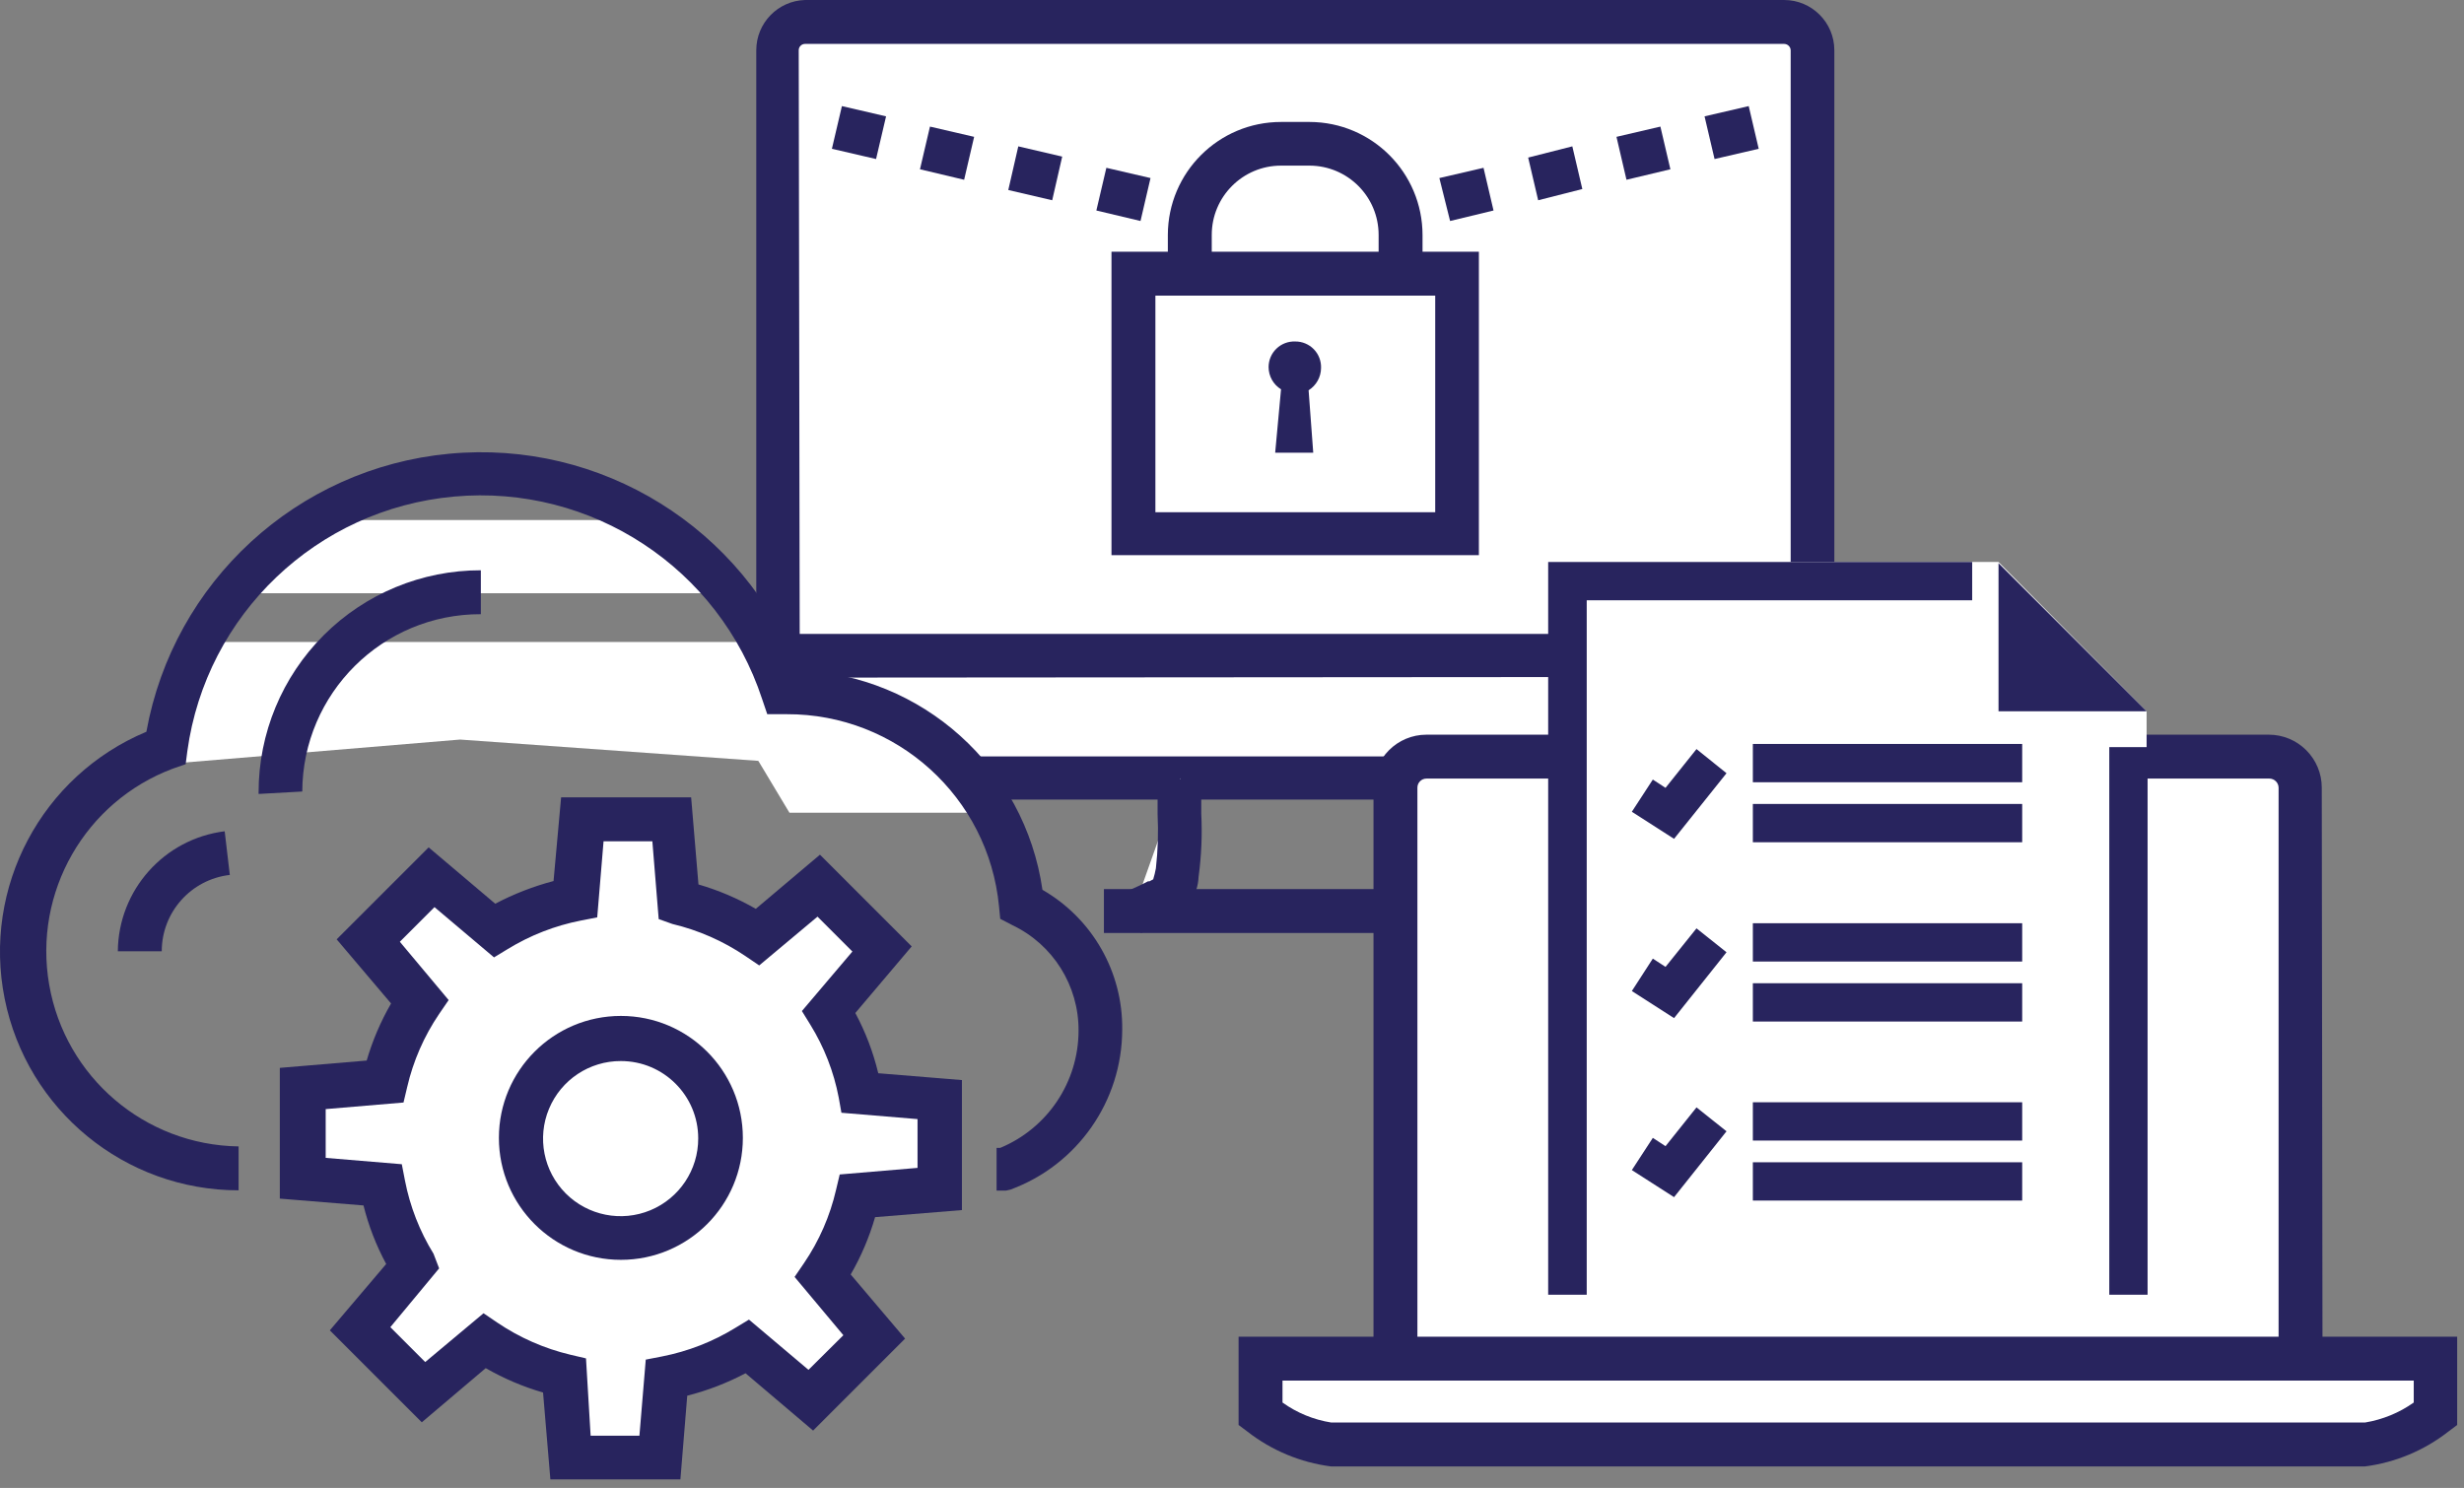 <?xml version="1.0" encoding="UTF-8"?>
<svg width="101px" height="61px" viewBox="0 0 101 61" version="1.1" xmlns="http://www.w3.org/2000/svg" xmlns:xlink="http://www.w3.org/1999/xlink">
    <rect x="0" y="0" width="101" height="61" fill="#808080" stroke="none"/>
    <!-- Generator: Sketch 42 (36781) - http://www.bohemiancoding.com/sketch -->
    <title>icono-soluciones-web</title>
    <desc>Created with Sketch.</desc>
    <defs></defs>
    <g id="Page-1" stroke="none" stroke-width="1" fill="none" fill-rule="evenodd">
        <g id="Artboard" transform="translate(-220, -183)" fill-rule="nonzero">
            <g id="icono-soluciones-web" transform="translate(219, 183)">
                <g id="Layer_2">
                    <g>
                        <g id="Layer_1-2">
                            <path d="M8.86,26.32 L7.86,31.32 L19.86,30.32 L33.86,31.32 L33.86,29.16 C33.86,29.32 31.86,26.32 31.86,26.32 L8.86,26.32 Z" id="Shape" fill="#FFFFFF"></path>
                            <path d="M75.3,26.87 L75.3,2.06 C75.295,1.418 74.772,0.9 74.13,0.9 L34,0.9 C33.359,0.9 32.84,1.419 32.84,2.06 L32.84,26.87 L75.3,26.87 Z" id="Shape" fill="#FFFFFF"></path>
                            <path d="M76.19,27.77 L32,27.77 L32,2.06 C32,0.945 32.886,0.032 34,2.28705943e-16 L74.13,2.28705943e-16 C75.268,5.27076323e-16 76.19,0.922 76.19,2.06 L76.19,27.77 Z M33.78,26 L74.4,26 L74.4,2.06 C74.395,1.915 74.275,1.8 74.13,1.8 L34,1.8 C33.856,1.8 33.74,1.916 33.74,2.06 L33.78,26 Z" id="Shape" fill="#28245E"></path>
                            <path d="M32.88,26.85 L32.88,30.43 C32.933,31.185 33.518,31.795 34.27,31.88 L74.21,31.88 C74.9,31.88 75.31,31.17 75.31,30.48 L75.31,26.85 L32.88,26.85 Z" id="Shape" fill="#FFFFFF"></path>
                            <path d="M74.21,32.78 L34.27,32.78 C33.025,32.689 32.048,31.677 32,30.43 L32,26 L76.21,26 L76.21,30.53 C76.267,31.699 75.378,32.7 74.21,32.78 Z M33.78,27.78 L33.78,30.46 C33.834,30.717 34.021,30.927 34.27,31.01 L74.21,31.01 C74.27,31.01 74.41,30.79 74.41,30.51 L74.41,27.75 L33.78,27.78 Z" id="Shape" fill="#28245E"></path>
                            <path d="M49.38,31.9 C49.3,32.79 49.46,34.77 49.27,35.74 C49.08,36.71 48.97,36.65 48.5,36.91 C48.24,37.06 47.79,37.26 47.42,37.42 L47.42,37.42" id="Shape" fill="#FFFFFF"></path>
                            <path d="M47.77,38.25 L47.06,36.6 C47.51,36.4 47.88,36.23 48.06,36.13 L48.12,36.13 L48.27,36.05 C48.316,35.902 48.352,35.752 48.38,35.6 C48.463,34.863 48.487,34.121 48.45,33.38 L48.45,31.87 L50.24,32.02 L50.24,33.35 C50.284,34.218 50.247,35.089 50.13,35.95 C50.1,36.688 49.665,37.349 49,37.67 L48.94,37.67 C48.62,37.87 48.13,38.09 47.77,38.25 Z" id="Shape" fill="#28245E"></path>
                            <path d="M60.73,37.43 C60.35,37.27 59.9,37.06 59.63,36.91 C59.16,36.65 59.07,36.62 58.89,35.74 C58.71,34.86 58.89,32.84 58.79,31.95" id="Shape" fill="#FFFFFF"></path>
                            <path d="M60.37,38.25 C60.01,38.1 59.51,37.87 59.2,37.7 L59.2,37.7 C58.46,37.29 58.26,36.98 58.05,35.93 C57.938,35.078 57.901,34.218 57.94,33.36 L57.94,32.05 L59.73,31.9 C59.756,32.396 59.756,32.894 59.73,33.39 C59.696,34.121 59.723,34.853 59.81,35.58 C59.835,35.739 59.872,35.896 59.92,36.05 L60.06,36.13 C60.29,36.25 60.66,36.43 61.12,36.63 L60.37,38.25 Z" id="Shape" fill="#28245E"></path>
                            <path d="M46.25,37.35 L61.94,37.35" id="Shape" fill="#FFFFFF"></path>
                            <rect id="Rectangle-path" fill="#28245E" x="46.25" y="36.45" width="15.69" height="1.8"></rect>
                            <path d="M54.68,21.28 L53.51,21.28 C50.61,21.28 48.87,19.88 48.87,17.54 L48.87,9.63 C48.876,7.071 50.951,5 53.51,5 L54.68,5 C57.239,5.006 59.31,7.081 59.31,9.64 L59.31,17.55 C59.31,19.88 57.58,21.28 54.68,21.28 Z M53.51,6.79 C51.942,6.79 50.67,8.062 50.67,9.63 L50.67,17.54 C50.67,18.82 51.67,19.48 53.51,19.48 L54.68,19.48 C56.56,19.48 57.51,18.82 57.51,17.54 L57.51,9.63 C57.51,8.065 56.245,6.796 54.68,6.79 L53.51,6.79 Z" id="Shape" fill="#28245E"></path>
                            <rect id="Rectangle-path" fill="#FFFFFF" x="47.46" y="11.22" width="13.26" height="10.64"></rect>
                            <path d="M59.83,12.12 L59.83,21 L48.36,21 L48.36,12.12 L59.83,12.12 L59.83,12.12 Z M61.62,10.32 L46.56,10.32 L46.56,22.76 L61.62,22.76 L61.62,10.32 L61.62,10.32 Z" id="Shape" fill="#28245E"></path>
                            <path d="M54.09,14 C53.805,13.989 53.527,14.095 53.322,14.293 C53.116,14.491 53,14.764 53,15.05 C53.001,15.421 53.194,15.766 53.51,15.96 L53.27,18.56 L54.83,18.56 L54.64,16 C54.954,15.803 55.146,15.46 55.15,15.09 C55.161,14.803 55.054,14.524 54.854,14.318 C54.653,14.112 54.377,13.997 54.09,14 Z" id="Shape" fill="#28245E"></path>
                            <rect id="Rectangle-path" fill="#28245E" transform="translate(58.036, 8.705) rotate(-13.15) translate(-58.036, -8.705) " x="57.536" y="7.805" width="0.9" height="1.8"></rect>
                            <path d="M60.44,9.06 L60,7.3 L61.81,6.88 L62.22,8.63 L60.44,9.06 Z M64.05,8.21 L63.64,6.46 L65.45,6 L65.86,7.75 L64.05,8.21 Z M67.67,7.37 L67.26,5.61 L69.06,5.19 L69.47,6.94 L67.67,7.37 Z M71.28,6.52 L70.87,4.77 L72.68,4.35 L73.09,6.1 L71.28,6.52 Z" id="Shape" fill="#28245E"></path>
                            <rect id="Rectangle-path" fill="#28245E" transform="translate(75.184, 4.691) rotate(-13.15) translate(-75.184, -4.691) " x="74.684" y="3.791" width="0.9" height="1.8"></rect>
                            <rect id="Rectangle-path" fill="#28245E" transform="translate(50.234, 8.711) rotate(-76.85) translate(-50.234, -8.711) " x="49.334" y="8.211" width="1.8" height="0.9"></rect>
                            <path d="M47.75,9.06 L45.94,8.63 L46.35,6.88 L48.16,7.3 L47.75,9.06 Z M44.13,8.21 L42.33,7.79 L42.74,6 L44.54,6.42 L44.13,8.21 Z M40.52,7.37 L38.71,6.94 L39.12,5.19 L40.93,5.61 L40.52,7.37 Z M36.91,6.52 L35.1,6.1 L35.51,4.35 L37.32,4.77 L36.91,6.52 Z" id="Shape" fill="#28245E"></path>
                            <rect id="Rectangle-path" fill="#28245E" transform="translate(33.114, 4.713) rotate(-76.84) translate(-33.114, -4.713) " x="32.214" y="4.213" width="1.8" height="0.9"></rect>
                            <path d="M58.2,55.81 L58.2,32.29 C58.195,31.95 58.326,31.622 58.565,31.379 C58.804,31.137 59.13,31 59.47,31 L94,31 C94.701,31 95.27,31.569 95.27,32.27 L95.27,55.81" id="Shape" fill="#FFFFFF"></path>
                            <path d="M96.2,55.81 L94.4,55.81 L94.4,32.29 C94.395,32.088 94.232,31.925 94.03,31.92 L59.47,31.92 C59.266,31.92 59.1,32.086 59.1,32.29 L59.1,55.81 L57.3,55.81 L57.3,32.29 C57.3,31.092 58.272,30.12 59.47,30.12 L94,30.12 C94.576,30.12 95.127,30.349 95.534,30.756 C95.941,31.163 96.17,31.714 96.17,32.29 L96.2,55.81 Z" id="Shape" fill="#28245E"></path>
                            <path d="M52.67,55.7 L52.67,58 C53.515,58.649 54.508,59.079 55.56,59.25 L97.94,59.25 C98.992,59.079 99.985,58.649 100.83,58 L100.83,55.7 L52.67,55.7 Z" id="Shape" fill="#FFFFFF"></path>
                            <path d="M97.94,60.12 L55.56,60.12 C54.309,59.959 53.125,59.465 52.13,58.69 L51.77,58.42 L51.77,54.8 L101.72,54.8 L101.72,58.42 L101.36,58.69 C100.369,59.465 99.188,59.959 97.94,60.12 L97.94,60.12 Z M53.57,57.5 C54.164,57.925 54.849,58.206 55.57,58.32 L97.94,58.32 C98.66,58.202 99.344,57.922 99.94,57.5 L99.94,56.6 L53.57,56.6 L53.57,57.5 Z" id="Shape" fill="#28245E"></path>
                            <polygon id="Shape" fill="#FFFFFF" points="88.99 53.08 65.11 53.08 65.11 23.04 82.92 23.04 88.99 29.16"></polygon>
                            <rect id="Rectangle-path" fill="#28245E" x="87.46" y="30.63" width="1.57" height="22.45"></rect>
                            <polygon id="Shape" fill="#28245E" points="66.04 53.08 64.46 53.08 64.46 23.04 81.84 23.04 81.84 24.61 66.04 24.61"></polygon>
                            <polygon id="Shape" fill="#28245E" points="82.92 29.16 88.99 29.16 82.92 23.09"></polygon>
                            <rect id="Rectangle-path" fill="#28245E" x="72.85" y="30.5" width="11.04" height="1.57"></rect>
                            <rect id="Rectangle-path" fill="#28245E" x="72.85" y="32.96" width="11.04" height="1.57"></rect>
                            <polygon id="Shape" fill="#28245E" points="69.62 34.39 67.89 33.28 68.75 31.96 69.27 32.3 70.54 30.71 71.77 31.7"></polygon>
                            <rect id="Rectangle-path" fill="#28245E" x="72.85" y="37.85" width="11.04" height="1.57"></rect>
                            <rect id="Rectangle-path" fill="#28245E" x="72.85" y="40.31" width="11.04" height="1.57"></rect>
                            <polygon id="Shape" fill="#28245E" points="69.62 41.74 67.89 40.63 68.75 39.3 69.27 39.64 70.54 38.06 71.77 39.04"></polygon>
                            <rect id="Rectangle-path" fill="#28245E" x="72.85" y="45.19" width="11.04" height="1.57"></rect>
                            <rect id="Rectangle-path" fill="#28245E" x="72.85" y="47.65" width="11.04" height="1.57"></rect>
                            <polygon id="Shape" fill="#28245E" points="69.62 49.08 67.89 47.97 68.75 46.65 69.27 46.99 70.54 45.4 71.77 46.38"></polygon>
                            <path d="M39.53,48.74 L39.53,45.07 L36.27,44.8 C36.053,43.619 35.623,42.487 35,41.46 L37.18,38.89 L34.58,36.29 L32.08,38.4 C31.079,37.741 29.968,37.266 28.8,37 L28.52,33.63 L24.84,33.63 L24.57,36.9 C23.392,37.124 22.264,37.557 21.24,38.18 L18.66,36 L16.06,38.6 L18.18,41.1 C17.503,42.093 17.012,43.201 16.73,44.37 L13.37,44.65 L13.37,48.32 L16.63,48.59 C16.856,49.772 17.293,50.903 17.92,51.93 L15.74,54.5 L18.34,57.1 L20.84,55 C21.832,55.671 22.936,56.159 24.1,56.44 L24.38,59.81 L28.06,59.81 L28.33,56.54 C29.509,56.317 30.638,55.88 31.66,55.25 L34.24,57.43 L36.84,54.84 L34.72,52.34 C35.405,51.325 35.896,50.193 36.17,49 L39.53,48.74 Z" id="Shape" fill="#FFFFFF"></path>
                            <path d="M28.89,60.65 L23.56,60.65 L23.26,57.09 C22.439,56.852 21.651,56.516 20.91,56.09 L18.29,58.31 L14.52,54.54 L16.83,51.82 C16.421,51.062 16.108,50.256 15.9,49.42 L12.47,49.14 L12.47,43.78 L16.03,43.48 C16.269,42.663 16.604,41.877 17.03,41.14 L14.8,38.51 L18.57,34.74 L21.3,37.05 C22.059,36.651 22.861,36.339 23.69,36.12 L24,32.69 L29.33,32.69 L29.63,36.26 C30.451,36.498 31.239,36.834 31.98,37.26 L34.61,35.04 L38.37,38.8 L36.06,41.53 C36.478,42.31 36.794,43.14 37,44 L40.43,44.28 L40.43,49.61 L36.87,49.9 C36.633,50.721 36.298,51.51 35.87,52.25 L38.1,54.88 L34.33,58.65 L31.56,56.3 C30.802,56.7 30,57.009 29.17,57.22 L28.89,60.65 Z M25.21,58.86 L27.21,58.86 L27.47,55.74 L28.14,55.61 C29.202,55.402 30.218,55.005 31.14,54.44 L31.7,54.1 L34.14,56.16 L35.57,54.74 L33.57,52.35 L33.96,51.78 C34.578,50.87 35.023,49.852 35.27,48.78 L35.42,48.15 L38.61,47.88 L38.61,45.88 L35.49,45.62 L35.38,45 C35.177,43.937 34.78,42.92 34.21,42 L33.87,41.45 L35.94,39.01 L34.51,37.58 L32.12,39.58 L31.56,39.2 C30.648,38.582 29.632,38.135 28.56,37.88 L28,37.68 L27.74,34.49 L25.74,34.49 L25.48,37.61 L24.81,37.74 C23.748,37.948 22.732,38.345 21.81,38.91 L21.25,39.25 L18.81,37.19 L17.39,38.61 L19.39,41 L19,41.57 C18.382,42.48 17.937,43.498 17.69,44.57 L17.54,45.2 L14.35,45.47 L14.35,47.47 L17.47,47.73 L17.6,48.4 C17.806,49.462 18.203,50.478 18.77,51.4 L19,52 L17,54.41 L18.43,55.84 L20.82,53.84 L21.38,54.22 C22.292,54.838 23.308,55.285 24.38,55.54 L25.02,55.69 L25.21,58.86 Z" id="Shape" fill="#28245E"></path>
                            <path d="M30.52,46.67 C30.52,48.918 28.698,50.74 26.45,50.74 C24.202,50.74 22.38,48.918 22.38,46.67 C22.38,44.422 24.202,42.6 26.45,42.6 C28.696,42.605 30.515,44.424 30.52,46.67 L30.52,46.67 Z" id="Shape" fill="#FFFFFF"></path>
                            <path d="M26.45,51.65 C23.689,51.65 21.45,49.411 21.45,46.65 C21.45,43.889 23.689,41.65 26.45,41.65 C29.211,41.65 31.45,43.889 31.45,46.65 C31.45,49.411 29.211,51.65 26.45,51.65 Z M26.45,43.5 C25.162,43.496 23.999,44.269 23.504,45.458 C23.009,46.648 23.281,48.018 24.191,48.929 C25.102,49.839 26.472,50.111 27.662,49.616 C28.851,49.121 29.624,47.958 29.62,46.67 C29.62,44.919 28.201,43.5 26.45,43.5 L26.45,43.5 Z" id="Shape" fill="#28245E"></path>
                            <polygon id="Shape" fill="#FFFFFF" points="13.36 21.32 10.36 24.32 31.36 24.32 27.36 21.32"></polygon>
                            <path d="M33.36,27.32 L30.36,28.32 L33.36,33.32 L41.36,33.32 C41.36,33.32 39.36,29.32 37.36,29.32 C36.27,29.372 35.201,29.015 34.36,28.32 L33.36,27.32 Z" id="Shape" fill="#FFFFFF"></path>
                            <path d="M42.24,48.81 L41.85,48.81 L41.85,47.06 L41.85,47.06 L41.85,47.06 L42,47.06 C43.94,46.254 45.206,44.361 45.21,42.26 C45.223,40.413 44.167,38.725 42.5,37.93 L42,37.67 L41.95,37.16 C41.521,32.68 37.75,29.265 33.25,29.28 L32.45,29.28 L32.24,28.66 C30.477,23.291 25.241,19.849 19.613,20.358 C13.985,20.866 9.452,25.192 8.68,30.79 L8.61,31.33 L8.09,31.51 C4.489,32.86 2.358,36.581 3.016,40.37 C3.674,44.158 6.935,46.943 10.78,47 L10.78,48.8 C6.122,48.8 2.11,45.515 1.192,40.948 C0.274,36.381 2.704,31.8 7,30 C8.112,23.848 13.185,19.188 19.409,18.602 C25.634,18.015 31.487,21.644 33.73,27.48 C38.8,27.67 43.009,31.458 43.73,36.48 C45.777,37.657 47.028,39.849 47,42.21 C46.996,45.14 45.169,47.757 42.42,48.77 L42.24,48.81 Z" id="Shape" fill="#28245E"></path>
                            <path d="M11.6,32.55 L11.6,32.48 C11.6,30.065 12.56,27.749 14.269,26.042 C15.978,24.335 18.295,23.377 20.71,23.38 L20.71,25.18 C16.682,25.169 13.407,28.422 13.39,32.45 L13.39,32.45 L11.6,32.55 Z" id="Shape" fill="#28245E"></path>
                            <path d="M7.63,39 L5.83,39 C5.851,36.494 7.723,34.391 10.21,34.08 L10.42,35.87 C8.83,36.053 7.63,37.399 7.63,39 L7.63,39 Z" id="Shape" fill="#28245E"></path>
                        </g>
                    </g>
                </g>
            </g>
        </g>
    </g>
</svg>